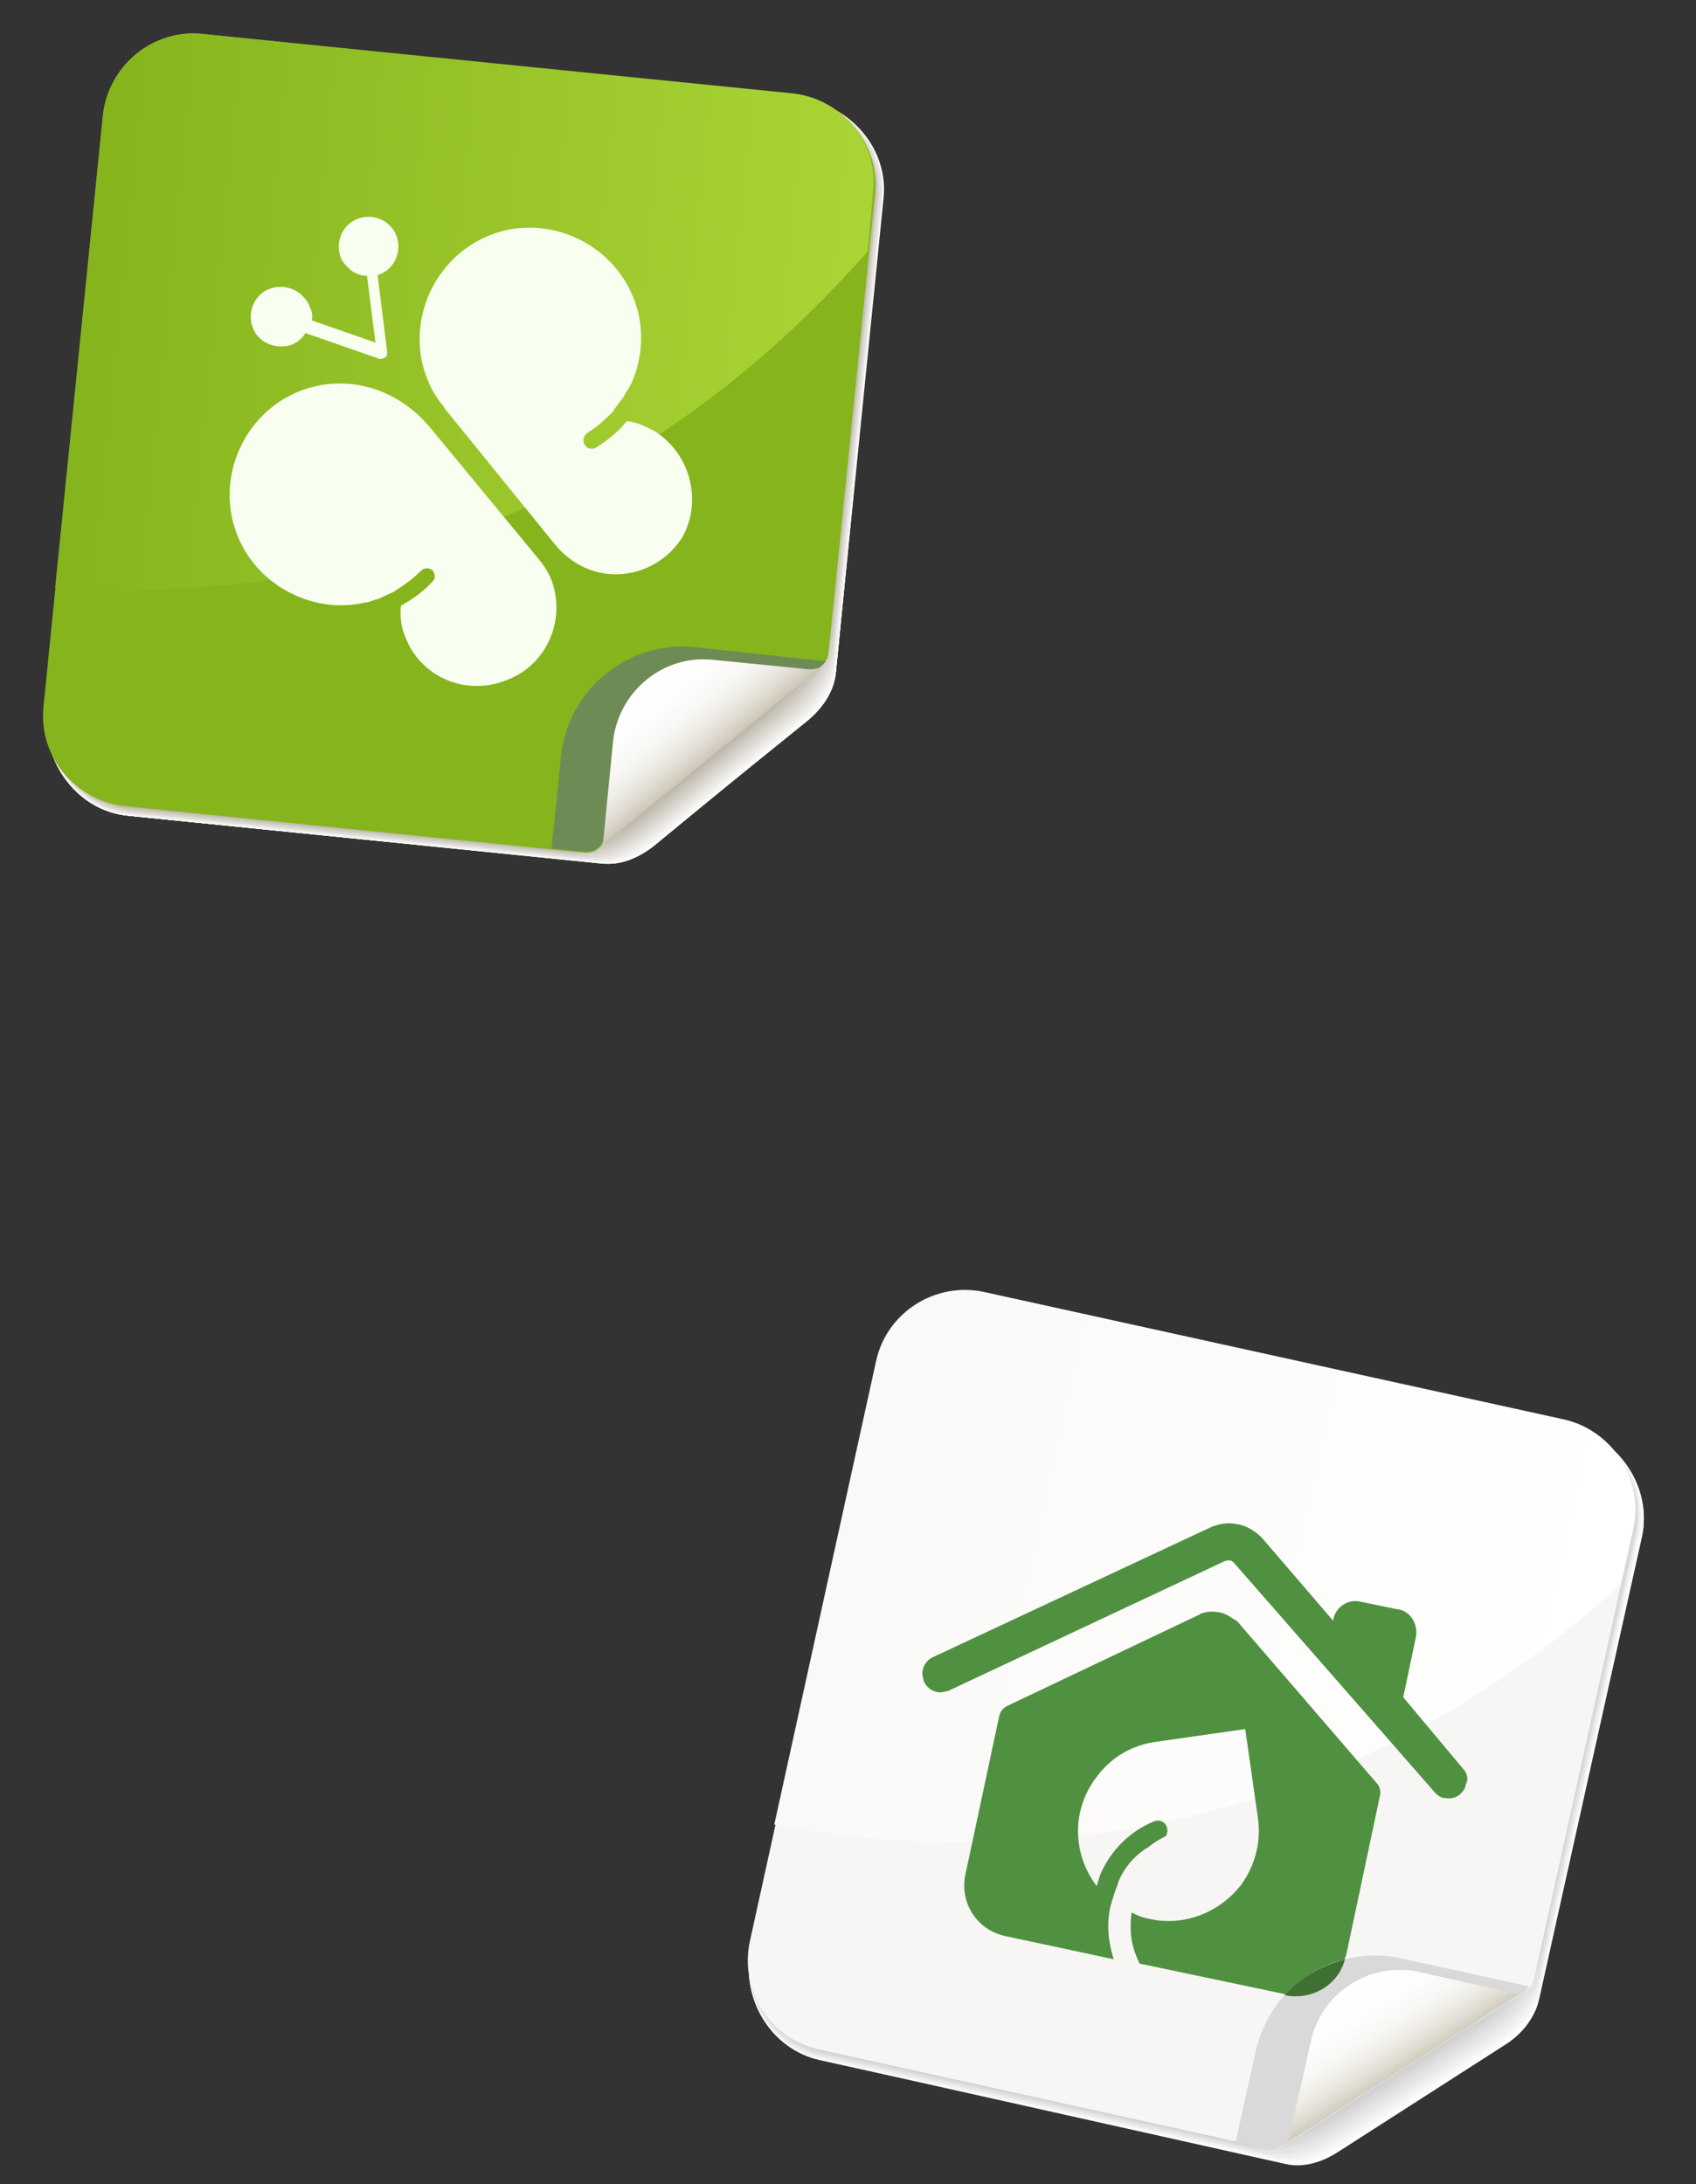 <?xml version="1.0" encoding="utf-8"?>
<!-- Generator: Adobe Illustrator 24.3.0, SVG Export Plug-In . SVG Version: 6.00 Build 0)  -->
<svg version="1.1" id="Ebene_1" xmlns="http://www.w3.org/2000/svg" xmlns:xlink="http://www.w3.org/1999/xlink" x="0px" y="0px"
	 viewBox="0 0 159.9 205.9" enable-background="new 0 0 159.9 205.9" xml:space="preserve">
<rect x="0" y="0" width="159.9" height="205.9" fill="#333333" stroke="none"/>
<g>
	<g>
		<g>
			<g>
				<path fill="#FFFFFF" d="M12.1,76.9C7.4,76.5,4,72,4.5,67.3l5.6-55.9c0.5-4.7,4.7-8.2,9.4-7.7l55.9,5.6c4.7,0.5,8.4,4.7,7.9,9.4
					l-4.5,44.7c-0.2,1.8-1.3,3.3-2.5,4.3L61.6,79.8c-1.3,1-3,1.8-4.7,1.6L12.1,76.9z"/>
				<path fill="#FEFEFE" d="M78.8,63.5c-0.2,1.8-1.3,3.3-2.6,4.4L61.6,79.7c-1.3,1.1-3,1.9-4.8,1.7l-44.7-4.5
					C7.5,76.5,4,72,4.5,67.3l5.6-55.8c0.5-4.7,4.7-8.2,9.4-7.7l55.8,5.6c4.7,0.5,8.4,4.7,7.9,9.4L78.8,63.5z"/>
				<path fill="#FDFDFD" d="M78.8,63.4c-0.2,1.8-1.3,3.3-2.6,4.4L61.6,79.7c-1.4,1.1-3.1,1.9-4.9,1.7l-44.6-4.5
					C7.5,76.4,4,72,4.5,67.3l5.6-55.8c0.5-4.7,4.7-8.2,9.4-7.7l55.8,5.6c4.7,0.5,8.4,4.7,7.9,9.4L78.8,63.4z"/>
				<path fill="#FDFCFC" d="M78.8,63.4c-0.2,1.8-1.3,3.4-2.7,4.5L61.6,79.6c-1.4,1.1-3.1,1.9-4.9,1.7l-44.6-4.5
					C7.5,76.4,4,72,4.5,67.3l5.6-55.8c0.5-4.7,4.7-8.2,9.4-7.7l55.8,5.6c4.7,0.5,8.4,4.7,7.9,9.4L78.8,63.4z"/>
				<path fill="#FCFCFB" d="M78.8,63.3c-0.2,1.8-1.4,3.4-2.7,4.5L61.6,79.6c-1.4,1.2-3.1,2-5,1.8l-44.5-4.5C7.5,76.4,4,72,4.5,67.3
					l5.6-55.8c0.5-4.7,4.7-8.2,9.4-7.7l55.8,5.6c4.7,0.5,8.4,4.7,7.9,9.4L78.8,63.3z"/>
				<path fill="#FBFBFA" d="M78.7,63.2c-0.2,1.8-1.4,3.5-2.8,4.6L61.7,79.5c-1.5,1.2-3.2,2-5.1,1.8l-44.5-4.5
					C7.5,76.4,4,72,4.5,67.3l5.6-55.8c0.5-4.7,4.7-8.2,9.4-7.7l55.8,5.6c4.7,0.5,8.4,4.7,7.9,9.4L78.7,63.2z"/>
				<path fill="#FAFAF9" d="M78.7,63.2c-0.2,1.9-1.4,3.5-2.8,4.7L61.7,79.5c-1.5,1.2-3.2,2-5.1,1.8l-44.4-4.5
					C7.5,76.4,4,72,4.5,67.3l5.6-55.8c0.5-4.7,4.7-8.2,9.4-7.7l55.8,5.6c4.7,0.5,8.4,4.7,7.9,9.4L78.7,63.2z"/>
				<path fill="#FAF9F8" d="M78.7,63.1c-0.2,1.9-1.4,3.5-2.9,4.7L61.7,79.4c-1.5,1.3-3.3,2.1-5.2,1.9l-44.3-4.5
					C7.5,76.4,4,72,4.5,67.3l5.6-55.8c0.5-4.7,4.7-8.2,9.4-7.7l55.8,5.6c4.7,0.5,8.4,4.7,7.9,9.4L78.7,63.1z"/>
				<path fill="#F9F8F7" d="M78.7,63c-0.2,1.9-1.4,3.6-2.9,4.8L61.7,79.4c-1.6,1.3-3.3,2.1-5.2,1.9l-44.3-4.4
					C7.5,76.4,4,72,4.5,67.3l5.6-55.8c0.5-4.7,4.7-8.2,9.4-7.7l55.8,5.6c4.7,0.5,8.4,4.7,7.9,9.4L78.7,63z"/>
				<path fill="#F8F7F6" d="M78.7,63c-0.2,1.9-1.5,3.6-3,4.8L61.7,79.3c-1.6,1.3-3.4,2.1-5.3,1.9l-44.2-4.4
					c-4.7-0.5-8.1-4.9-7.7-9.6l5.6-55.8c0.5-4.7,4.7-8.2,9.4-7.7l55.8,5.6c4.7,0.5,8.4,4.7,7.9,9.4L78.7,63z"/>
				<path fill="#F7F7F5" d="M78.7,62.9c-0.2,1.9-1.5,3.6-3,4.9l-14,11.5c-1.7,1.4-3.4,2.2-5.4,2l-44.2-4.4c-4.7-0.5-8.1-4.9-7.7-9.6
					l5.6-55.8c0.5-4.7,4.7-8.2,9.4-7.7l55.8,5.6c4.7,0.5,8.3,4.7,7.9,9.4L78.7,62.9z"/>
				<path fill="#F6F6F4" d="M78.7,62.9c-0.2,1.9-1.5,3.7-3,4.9l-14,11.4c-1.7,1.4-3.5,2.2-5.4,2l-44.1-4.4c-4.7-0.5-8.1-4.9-7.7-9.6
					l5.6-55.8c0.5-4.7,4.7-8.2,9.4-7.7l55.8,5.6c4.7,0.5,8.3,4.7,7.9,9.4L78.7,62.9z"/>
				<path fill="#F6F5F3" d="M78.7,62.8c-0.2,2-1.5,3.7-3.1,5L61.7,79.2c-1.7,1.4-3.5,2.2-5.5,2l-44-4.4c-4.7-0.5-8.1-4.9-7.7-9.6
					l5.6-55.8c0.5-4.7,4.7-8.2,9.4-7.7l55.8,5.6c4.7,0.5,8.3,4.7,7.9,9.4L78.7,62.8z"/>
				<path fill="#F5F4F2" d="M78.7,62.7c-0.2,2-1.6,3.8-3.1,5.1L61.7,79.1c-1.8,1.4-3.6,2.3-5.6,2.1l-44-4.4
					c-4.7-0.5-8.1-4.9-7.7-9.6l5.6-55.8c0.5-4.7,4.7-8.2,9.4-7.7l55.8,5.6c4.7,0.5,8.3,4.7,7.9,9.4L78.7,62.7z"/>
				<path fill="#F4F3F1" d="M78.7,62.7c-0.2,2-1.6,3.8-3.2,5.1L61.7,79.1c-1.8,1.5-3.6,2.3-5.6,2.1l-43.9-4.4
					c-4.7-0.5-8.1-4.9-7.7-9.6l5.6-55.8c0.5-4.7,4.7-8.2,9.4-7.7l55.8,5.6c4.7,0.5,8.3,4.7,7.9,9.4L78.7,62.7z"/>
				<path fill="#F3F2F0" d="M78.7,62.6c-0.2,2-1.6,3.8-3.2,5.2L61.7,79c-1.8,1.5-3.6,2.3-5.7,2.1l-43.9-4.4
					c-4.7-0.5-8.1-4.9-7.7-9.6l5.6-55.8c0.5-4.7,4.7-8.2,9.4-7.7l55.8,5.6c4.7,0.5,8.3,4.7,7.9,9.4L78.7,62.6z"/>
				<path fill="#F2F2EF" d="M78.7,62.5c-0.2,2-1.6,3.9-3.3,5.2L61.7,79c-1.9,1.5-3.7,2.4-5.7,2.2l-43.8-4.4
					c-4.7-0.5-8.1-4.9-7.7-9.6l5.6-55.7c0.5-4.7,4.7-8.1,9.4-7.7l55.7,5.6c4.7,0.5,8.3,4.7,7.9,9.4L78.7,62.5z"/>
				<path fill="#F2F1EE" d="M78.7,62.5c-0.2,2-1.6,3.9-3.3,5.3L61.7,78.9c-1.9,1.6-3.7,2.4-5.8,2.2l-43.7-4.4
					c-4.7-0.5-8.1-4.9-7.7-9.6l5.6-55.7c0.5-4.7,4.7-8.1,9.4-7.7l55.7,5.6c4.7,0.5,8.3,4.7,7.9,9.4L78.7,62.5z"/>
				<path fill="#F1F0ED" d="M78.7,62.4c-0.2,2.1-1.7,4-3.4,5.3L61.7,78.9c-2,1.6-3.8,2.5-5.9,2.2l-43.7-4.4
					c-4.7-0.5-8.1-4.9-7.7-9.6l5.6-55.7c0.5-4.7,4.7-8.1,9.4-7.7l55.7,5.6c4.7,0.5,8.3,4.7,7.9,9.4L78.7,62.4z"/>
				<path fill="#F0EFEC" d="M78.7,62.4c-0.2,2.1-1.7,4-3.4,5.4L61.7,78.8c-2,1.6-3.8,2.5-5.9,2.3l-43.6-4.4
					c-4.7-0.5-8.1-4.9-7.7-9.6l5.6-55.7c0.5-4.7,4.7-8.1,9.4-7.7l55.7,5.6c4.7,0.5,8.3,4.7,7.8,9.4L78.7,62.4z"/>
				<path fill="#EFEEEB" d="M78.7,62.3c-0.2,2.1-1.7,4-3.5,5.5l-13.5,11c-2,1.7-3.9,2.5-6,2.3l-43.6-4.4c-4.7-0.5-8.1-4.9-7.7-9.6
					l5.6-55.7c0.5-4.7,4.7-8.1,9.4-7.7l55.7,5.6c4.7,0.5,8.3,4.7,7.8,9.4L78.7,62.3z"/>
				<path fill="#EFEDEA" d="M78.7,62.2c-0.2,2.1-1.7,4.1-3.5,5.5l-13.4,11c-2.1,1.7-3.9,2.6-6.1,2.3l-43.5-4.4
					c-4.7-0.5-8.1-4.9-7.7-9.6l5.6-55.7c0.5-4.7,4.7-8.1,9.4-7.7l55.7,5.6c4.7,0.5,8.3,4.7,7.8,9.4L78.7,62.2z"/>
				<path fill="#EEECE9" d="M78.7,62.2c-0.2,2.1-1.8,4.1-3.6,5.6L61.7,78.7c-2.1,1.7-4,2.6-6.1,2.4l-43.4-4.4
					c-4.7-0.5-8.1-4.9-7.7-9.5l5.6-55.7c0.5-4.7,4.7-8.1,9.4-7.7l55.7,5.6c4.7,0.5,8.3,4.7,7.8,9.4L78.7,62.2z"/>
				<path fill="#EDECE8" d="M78.7,62.1c-0.2,2.1-1.8,4.1-3.6,5.6L61.7,78.6c-2.1,1.8-4,2.6-6.2,2.4l-43.4-4.4
					c-4.7-0.5-8.1-4.9-7.7-9.5l5.6-55.7c0.5-4.7,4.7-8.1,9.4-7.7l55.7,5.6c4.7,0.5,8.3,4.7,7.8,9.4L78.7,62.1z"/>
				<path fill="#ECEBE7" d="M78.7,62c-0.2,2.2-1.8,4.2-3.6,5.7L61.8,78.6c-2.2,1.8-4.1,2.7-6.3,2.4l-43.3-4.4
					c-4.7-0.5-8.1-4.9-7.7-9.5l5.6-55.7c0.5-4.7,4.7-8.1,9.4-7.7l55.7,5.6c4.7,0.5,8.3,4.7,7.8,9.4L78.7,62z"/>
				<path fill="#EBEAE6" d="M78.7,62c-0.2,2.2-1.8,4.2-3.7,5.8L61.8,78.5c-2.2,1.8-4.1,2.7-6.3,2.5l-43.3-4.3
					c-4.7-0.5-8.1-4.9-7.7-9.5l5.6-55.7c0.5-4.7,4.7-8.1,9.4-7.7l55.7,5.6c4.7,0.5,8.3,4.7,7.8,9.4L78.7,62z"/>
				<path fill="#EBE9E5" d="M78.7,61.9c-0.2,2.2-1.8,4.3-3.7,5.8L61.8,78.5c-2.3,1.8-4.2,2.7-6.4,2.5l-43.2-4.3
					c-4.7-0.5-8.1-4.8-7.7-9.5l5.6-55.7c0.5-4.7,4.7-8.1,9.4-7.7l55.7,5.6c4.7,0.5,8.3,4.7,7.8,9.4L78.7,61.9z"/>
				<path fill="#EAE8E4" d="M78.6,61.9c-0.2,2.2-1.9,4.3-3.8,5.9L61.8,78.4c-2.3,1.9-4.2,2.8-6.4,2.5l-43.2-4.3
					c-4.7-0.5-8.1-4.8-7.7-9.5l5.6-55.7c0.5-4.7,4.7-8.1,9.4-7.7l55.7,5.6c4.7,0.5,8.3,4.7,7.8,9.4L78.6,61.9z"/>
				<path fill="#E9E7E3" d="M78.6,61.8c-0.2,2.2-1.9,4.3-3.8,5.9l-13,10.7c-2.3,1.9-4.2,2.8-6.5,2.6l-43.1-4.3
					c-4.7-0.5-8.1-4.8-7.7-9.5l5.6-55.7c0.5-4.7,4.7-8.1,9.4-7.7l55.7,5.6c4.7,0.5,8.3,4.7,7.8,9.4L78.6,61.8z"/>
				<path fill="#E8E7E2" d="M78.6,61.7c-0.2,2.2-1.9,4.4-3.9,6l-13,10.6c-2.4,1.9-4.3,2.8-6.6,2.6l-43-4.3c-4.7-0.5-8.1-4.8-7.6-9.5
					l5.6-55.7c0.5-4.7,4.7-8.1,9.4-7.7l55.7,5.6c4.7,0.5,8.3,4.7,7.8,9.4L78.6,61.7z"/>
				<path fill="#E7E6E1" d="M78.6,61.7c-0.2,2.3-1.9,4.4-3.9,6L61.8,78.3c-2.4,2-4.3,2.9-6.6,2.6l-43-4.3c-4.7-0.5-8.1-4.8-7.6-9.5
					l5.6-55.7c0.5-4.7,4.7-8.1,9.4-7.7l55.7,5.6c4.7,0.5,8.3,4.7,7.8,9.4L78.6,61.7z"/>
				<path fill="#E7E5E0" d="M78.6,61.6c-0.2,2.3-2,4.4-4,6.1L61.8,78.2c-2.4,2-4.4,2.9-6.7,2.7l-42.9-4.3c-4.7-0.5-8.1-4.8-7.6-9.5
					l5.6-55.6c0.5-4.7,4.7-8.1,9.4-7.7l55.6,5.6c4.7,0.5,8.3,4.7,7.8,9.4L78.6,61.6z"/>
				<path fill="#E6E4DF" d="M78.6,61.5c-0.2,2.3-2,4.5-4,6.2L61.8,78.2c-2.5,2-4.4,2.9-6.8,2.7l-42.9-4.3c-4.7-0.5-8.1-4.8-7.6-9.5
					l5.6-55.6c0.5-4.7,4.7-8.1,9.4-7.7l55.6,5.6c4.7,0.5,8.3,4.7,7.8,9.4L78.6,61.5z"/>
				<path fill="#E5E3DE" d="M78.6,61.5c-0.2,2.3-2,4.5-4.1,6.2L61.8,78.1c-2.5,2.1-4.5,3-6.8,2.7l-42.8-4.3
					c-4.7-0.5-8.1-4.8-7.6-9.5l5.6-55.6c0.5-4.7,4.7-8.1,9.4-7.7l55.6,5.6c4.7,0.5,8.3,4.7,7.8,9.4L78.6,61.5z"/>
				<path fill="#E4E2DD" d="M78.6,61.4c-0.2,2.3-2,4.6-4.1,6.3L61.8,78.1c-2.6,2.1-4.5,3-6.9,2.8l-42.7-4.3
					c-4.7-0.5-8.1-4.8-7.6-9.5l5.6-55.6c0.5-4.7,4.7-8.1,9.4-7.7l55.6,5.6c4.7,0.5,8.3,4.7,7.8,9.4L78.6,61.4z"/>
				<path fill="#E4E2DC" d="M78.6,61.4c-0.2,2.3-2,4.6-4.2,6.3L61.8,78c-2.6,2.1-4.6,3-7,2.8l-42.7-4.3c-4.7-0.5-8.1-4.8-7.6-9.5
					l5.6-55.6c0.5-4.7,4.7-8.1,9.4-7.7l55.6,5.6c4.7,0.5,8.3,4.7,7.8,9.4L78.6,61.4z"/>
				<path fill="#E3E1DB" d="M78.6,61.3c-0.2,2.4-2.1,4.6-4.2,6.4L61.8,78c-2.6,2.2-4.6,3.1-7,2.8l-42.6-4.3
					c-4.7-0.5-8.1-4.8-7.6-9.5l5.6-55.6c0.5-4.7,4.7-8.1,9.4-7.7l55.6,5.6c4.7,0.5,8.3,4.7,7.8,9.4L78.6,61.3z"/>
				<path fill="#E2E0DA" d="M78.6,61.2c-0.2,2.4-2.1,4.7-4.2,6.4L61.8,77.9c-2.7,2.2-4.7,3.1-7.1,2.9l-42.6-4.3
					c-4.7-0.5-8.1-4.8-7.6-9.5l5.6-55.6c0.5-4.7,4.7-8.1,9.4-7.7l55.6,5.6c4.7,0.5,8.3,4.7,7.8,9.4L78.6,61.2z"/>
				<path fill="#E1DFD9" d="M78.6,61.2c-0.2,2.4-2.1,4.7-4.3,6.5L61.8,77.9c-2.7,2.2-4.7,3.2-7.1,2.9l-42.5-4.3
					C7.5,76,4.1,71.7,4.5,67l5.6-55.6c0.5-4.7,4.7-8.1,9.4-7.7l55.6,5.6c4.7,0.5,8.3,4.7,7.8,9.4L78.6,61.2z"/>
				<path fill="#E0DED8" d="M78.6,61.1c-0.2,2.4-2.1,4.8-4.3,6.6L61.8,77.8c-2.7,2.2-4.7,3.2-7.2,2.9l-42.4-4.3
					C7.5,76,4.1,71.7,4.5,67l5.6-55.6c0.5-4.7,4.7-8.1,9.4-7.7l55.6,5.6c4.7,0.5,8.2,4.7,7.8,9.4L78.6,61.1z"/>
				<path fill="#E0DDD7" d="M78.6,61c-0.2,2.4-2.1,4.8-4.4,6.6L61.8,77.8c-2.8,2.3-4.8,3.2-7.3,3l-42.4-4.3C7.5,76,4.1,71.7,4.5,67
					l5.6-55.6c0.5-4.7,4.7-8.1,9.4-7.7l55.6,5.6c4.7,0.5,8.2,4.7,7.8,9.4L78.6,61z"/>
				<path fill="#DFDDD6" d="M78.6,61c-0.2,2.4-2.2,4.8-4.4,6.7L61.8,77.7C59,80,57,81,54.5,80.7l-42.3-4.2C7.5,76,4.1,71.7,4.5,67
					l5.6-55.6c0.5-4.7,4.7-8.1,9.4-7.7l55.6,5.6c4.7,0.5,8.2,4.7,7.8,9.4L78.6,61z"/>
				<path fill="#DEDCD5" d="M78.6,60.9c-0.2,2.5-2.2,4.9-4.5,6.7l-12.3,10C59,80,57,81,54.4,80.7l-42.3-4.2C7.5,76,4.1,71.7,4.5,67
					l5.6-55.6c0.5-4.7,4.7-8.1,9.4-7.7L75,9.3c4.7,0.5,8.2,4.7,7.8,9.4L78.6,60.9z"/>
				<path fill="#DDDBD4" d="M78.6,60.9c-0.2,2.5-2.2,4.9-4.5,6.8l-12.2,10c-2.9,2.4-4.9,3.3-7.5,3.1l-42.2-4.2
					C7.5,76,4.1,71.7,4.5,67l5.6-55.6c0.5-4.7,4.7-8.1,9.4-7.7L75,9.3c4.7,0.5,8.2,4.7,7.8,9.4L78.6,60.9z"/>
				<path fill="#DCDAD3" d="M78.6,60.8c-0.2,2.5-2.2,4.9-4.6,6.9l-12.1,9.9c-2.9,2.4-5,3.4-7.5,3.1l-42.1-4.2
					C7.5,76,4.1,71.7,4.5,67l5.6-55.6c0.5-4.7,4.7-8.1,9.4-7.7L75,9.3c4.7,0.5,8.2,4.7,7.8,9.4L78.6,60.8z"/>
				<path fill="#DCD9D3" d="M78.6,60.7c-0.3,2.5-2.3,5-4.6,6.9l-12.1,9.9c-3,2.4-5,3.4-7.6,3.1l-42.1-4.2C7.5,76,4.1,71.6,4.5,67
					l5.6-55.6c0.5-4.7,4.7-8.1,9.4-7.7L75,9.3c4.7,0.5,8.2,4.7,7.8,9.4L78.6,60.7z"/>
				<path fill="#DBD8D2" d="M78.6,60.7c-0.3,2.5-2.3,5-4.7,7l-12,9.8c-3,2.5-5.1,3.4-7.7,3.2l-42-4.2C7.5,76,4.1,71.6,4.5,67
					l5.6-55.5c0.5-4.7,4.7-8.1,9.4-7.7L75,9.3c4.7,0.5,8.2,4.7,7.8,9.4L78.6,60.7z"/>
				<path fill="#DAD7D1" d="M78.6,60.6c-0.3,2.5-2.3,5.1-4.7,7l-12,9.8c-3.1,2.5-5.1,3.5-7.7,3.2l-42-4.2c-4.7-0.5-8.1-4.8-7.6-9.5
					l5.6-55.5c0.5-4.7,4.7-8.1,9.4-7.6L75,9.3c4.7,0.5,8.2,4.7,7.8,9.4L78.6,60.6z"/>
				<path fill="#D9D7D0" d="M78.5,60.5c-0.3,2.6-2.3,5.1-4.8,7.1l-11.9,9.7c-3.1,2.5-5.2,3.5-7.8,3.2l-41.9-4.2
					c-4.7-0.5-8.1-4.8-7.6-9.5l5.6-55.5c0.5-4.7,4.7-8.1,9.4-7.6L75,9.3c4.7,0.5,8.2,4.7,7.7,9.4L78.5,60.5z"/>
				<path fill="#D9D6CF" d="M78.5,60.5c-0.3,2.6-2.3,5.1-4.8,7.1l-11.9,9.7c-3.1,2.6-5.2,3.5-7.8,3.3l-41.9-4.2
					c-4.7-0.5-8.1-4.8-7.6-9.5l5.6-55.5c0.5-4.7,4.7-8.1,9.4-7.6L75,9.3c4.7,0.5,8.2,4.7,7.7,9.4L78.5,60.5z"/>
				<path fill="#D8D5CE" d="M78.5,60.4c-0.3,2.6-2.4,5.2-4.8,7.2l-11.8,9.7c-3.2,2.6-5.2,3.6-7.9,3.3l-41.8-4.2
					c-4.7-0.5-8.1-4.8-7.6-9.4l5.6-55.5c0.5-4.7,4.7-8.1,9.4-7.6L75,9.3c4.7,0.5,8.2,4.7,7.7,9.4L78.5,60.4z"/>
				<path fill="#D7D4CD" d="M78.5,60.4c-0.3,2.6-2.4,5.2-4.9,7.3l-11.8,9.6c-3.2,2.6-5.3,3.6-8,3.3l-41.7-4.2
					c-4.7-0.5-8.1-4.8-7.6-9.4l5.6-55.5c0.5-4.7,4.7-8.1,9.4-7.6L75,9.3c4.7,0.5,8.2,4.7,7.7,9.4L78.5,60.4z"/>
				<path fill="#D6D3CC" d="M78.5,60.3c-0.3,2.6-2.4,5.2-4.9,7.3l-11.7,9.6c-3.2,2.6-5.3,3.6-8,3.4l-41.7-4.2
					c-4.7-0.5-8.1-4.8-7.6-9.4l5.6-55.5c0.5-4.7,4.7-8.1,9.3-7.6L75,9.3c4.7,0.5,8.2,4.7,7.7,9.4L78.5,60.3z"/>
				<path fill="#D5D2CB" d="M78.5,60.2c-0.3,2.6-2.4,5.3-5,7.4l-11.6,9.5c-3.3,2.7-5.4,3.7-8.1,3.4l-41.6-4.2
					c-4.7-0.5-8.1-4.8-7.6-9.4l5.6-55.5c0.5-4.7,4.7-8.1,9.3-7.6L75,9.3c4.7,0.5,8.2,4.7,7.7,9.4L78.5,60.2z"/>
				<path fill="#D5D2CA" d="M78.5,60.2c-0.3,2.7-2.5,5.3-5,7.4l-11.6,9.5c-3.3,2.7-5.4,3.7-8.2,3.4l-41.6-4.2
					c-4.7-0.5-8.1-4.8-7.6-9.4l5.6-55.5c0.5-4.7,4.7-8.1,9.3-7.6L75,9.3c4.7,0.5,8.2,4.7,7.7,9.4L78.5,60.2z"/>
				<path fill="#D4D1C9" d="M78.5,60.1c-0.3,2.7-2.5,5.4-5.1,7.5L61.9,77c-3.4,2.7-5.5,3.7-8.2,3.5l-41.5-4.2
					c-4.7-0.5-8.1-4.8-7.6-9.4l5.6-55.5c0.5-4.7,4.7-8.1,9.3-7.6L75,9.3c4.7,0.5,8.2,4.7,7.7,9.4L78.5,60.1z"/>
				<path fill="#D3D0C8" d="M78.5,60c-0.3,2.7-2.5,5.4-5.1,7.5L61.9,77c-3.4,2.8-5.5,3.8-8.3,3.5l-41.4-4.2
					c-4.7-0.5-8.1-4.8-7.6-9.4l5.6-55.5c0.5-4.7,4.7-8.1,9.3-7.6l55.5,5.6c4.7,0.5,8.2,4.7,7.7,9.4L78.5,60z"/>
				<path fill="#D2CFC7" d="M78.5,60c-0.3,2.7-2.5,5.4-5.2,7.6l-11.4,9.3c-3.4,2.8-5.6,3.8-8.4,3.5l-41.4-4.2
					c-4.7-0.5-8.1-4.8-7.6-9.4l5.6-55.5c0.5-4.7,4.7-8.1,9.3-7.6l55.5,5.6c4.7,0.5,8.2,4.7,7.7,9.4L78.5,60z"/>
				<path fill="#D2CEC6" d="M78.5,59.9c-0.3,2.7-2.5,5.5-5.2,7.7l-11.4,9.3c-3.5,2.8-5.6,3.8-8.4,3.6l-41.3-4.1
					c-4.7-0.5-8.1-4.7-7.6-9.4l5.6-55.5c0.5-4.7,4.7-8.1,9.3-7.6l55.5,5.6c4.7,0.5,8.2,4.7,7.7,9.4L78.5,59.9z"/>
				<path fill="#D1CDC5" d="M78.5,59.9c-0.3,2.7-2.6,5.5-5.3,7.7l-11.3,9.2c-3.5,2.9-5.7,3.9-8.5,3.6l-41.3-4.1
					c-4.7-0.5-8.1-4.7-7.6-9.4l5.6-55.5c0.5-4.7,4.7-8.1,9.3-7.6l55.5,5.6c4.7,0.5,8.2,4.7,7.7,9.4L78.5,59.9z"/>
				<path fill="#D0CDC4" d="M78.5,59.8c-0.3,2.8-2.6,5.6-5.3,7.8l-11.3,9.2c-3.5,2.9-5.7,3.9-8.5,3.6l-41.2-4.1
					c-4.7-0.5-8.1-4.7-7.6-9.4l5.6-55.5c0.5-4.7,4.7-8.1,9.3-7.6l55.5,5.6c4.7,0.5,8.2,4.7,7.7,9.3L78.5,59.8z"/>
				<path fill="#CFCCC3" d="M78.5,59.7c-0.3,2.8-2.6,5.6-5.4,7.8l-11.2,9.2c-3.6,2.9-5.8,4-8.6,3.7l-41.1-4.1
					c-4.7-0.5-8.1-4.7-7.6-9.4l5.6-55.4c0.5-4.7,4.7-8.1,9.3-7.6l55.4,5.6c4.7,0.5,8.2,4.7,7.7,9.3L78.5,59.7z"/>
				<path fill="#CECBC2" d="M78.5,59.7c-0.3,2.8-2.6,5.6-5.4,7.9l-11.1,9.1c-3.6,3-5.8,4-8.7,3.7l-41.1-4.1
					c-4.7-0.5-8.1-4.7-7.6-9.4l5.6-55.4c0.5-4.7,4.7-8.1,9.3-7.6l55.4,5.6c4.7,0.5,8.2,4.7,7.7,9.3L78.5,59.7z"/>
				<path fill="#CECAC1" d="M78.5,59.6c-0.3,2.8-2.7,5.7-5.4,8l-11.1,9.1c-3.7,3-5.8,4-8.7,3.7l-41-4.1c-4.7-0.5-8.1-4.7-7.6-9.4
					l5.6-55.4c0.5-4.7,4.7-8.1,9.3-7.6l55.4,5.6c4.7,0.5,8.2,4.7,7.7,9.3L78.5,59.6z"/>
				<path fill="#CDC9C0" d="M78.5,59.5c-0.3,2.8-2.7,5.7-5.5,8l-11,9c-3.7,3-5.9,4.1-8.8,3.8l-41-4.1c-4.7-0.5-8.1-4.7-7.6-9.4
					l5.6-55.4c0.5-4.7,4.7-8.1,9.3-7.6l55.4,5.6c4.7,0.5,8.2,4.7,7.7,9.3L78.5,59.5z"/>
				<path fill="#CCC8BF" d="M78.5,59.5c-0.3,2.8-2.7,5.7-5.5,8.1l-11,9c-3.7,3-5.9,4.1-8.9,3.8l-40.9-4.1c-4.7-0.5-8.1-4.7-7.6-9.4
					l5.6-55.4c0.5-4.7,4.7-8.1,9.3-7.6l55.4,5.6c4.7,0.5,8.2,4.7,7.7,9.3L78.5,59.5z"/>
				<path fill="#CBC8BE" d="M78.5,59.4c-0.3,2.9-2.7,5.8-5.6,8.1L62,76.5c-3.8,3.1-6,4.1-8.9,3.8l-40.8-4.1
					c-4.7-0.5-8.1-4.7-7.6-9.4l5.6-55.4c0.5-4.7,4.7-8.1,9.3-7.6l55.4,5.6c4.7,0.5,8.2,4.7,7.7,9.3L78.5,59.4z"/>
				<path fill="#CAC7BD" d="M78.5,59.4c-0.3,2.9-2.7,5.8-5.6,8.2L62,76.4c-3.8,3.1-6,4.2-9,3.9l-40.8-4.1c-4.7-0.5-8.1-4.7-7.6-9.4
					l5.6-55.4c0.5-4.7,4.7-8.1,9.3-7.6l55.4,5.6c4.7,0.5,8.2,4.7,7.7,9.3L78.5,59.4z"/>
				<path fill="#CAC6BC" d="M78.5,59.3c-0.3,2.9-2.8,5.9-5.7,8.2L62,76.4c-3.8,3.1-6.1,4.2-9.1,3.9l-40.7-4.1
					c-4.7-0.5-8.1-4.7-7.6-9.4l5.6-55.4c0.5-4.7,4.7-8.1,9.3-7.6l55.4,5.6c4.7,0.5,8.1,4.7,7.7,9.3L78.5,59.3z"/>
				<path fill="#C9C5BB" d="M78.5,59.2c-0.3,2.9-2.8,5.9-5.7,8.3L62,76.3c-3.9,3.2-6.1,4.2-9.1,3.9l-40.7-4.1
					c-4.7-0.5-8.1-4.7-7.6-9.4l5.6-55.4c0.5-4.7,4.7-8.1,9.3-7.6l55.4,5.6c4.7,0.5,8.1,4.7,7.7,9.3L78.5,59.2z"/>
				<path fill="#C8C4BA" d="M78.4,59.2c-0.3,2.9-2.8,5.9-5.8,8.4L62,76.3c-3.9,3.2-6.2,4.3-9.2,4l-40.6-4.1
					c-4.7-0.5-8.1-4.7-7.6-9.4l5.6-55.4c0.5-4.7,4.7-8.1,9.3-7.6l55.4,5.6c4.7,0.5,8.1,4.7,7.7,9.3L78.4,59.2z"/>
				<path fill="#C7C3B9" d="M78.4,59.1c-0.3,2.9-2.8,6-5.8,8.4L62,76.2c-4,3.2-6.2,4.3-9.2,4l-40.6-4.1c-4.7-0.5-8.1-4.7-7.6-9.4
					l5.6-55.4c0.5-4.7,4.7-8.1,9.3-7.6l55.4,5.6c4.7,0.5,8.1,4.7,7.7,9.3L78.4,59.1z"/>
				<path fill="#C7C2B8" d="M78.4,59c-0.3,3-2.9,6-5.9,8.5L62,76.2c-4,3.3-6.3,4.3-9.3,4l-40.5-4.1c-4.7-0.5-8.1-4.7-7.6-9.4
					l5.6-55.4c0.5-4.7,4.7-8.1,9.3-7.6l55.4,5.6c4.7,0.5,8.1,4.7,7.7,9.3L78.4,59z"/>
				<path fill="#C6C2B7" d="M78.4,59c-0.3,3-2.9,6-5.9,8.5L62,76.1c-4,3.3-6.3,4.4-9.4,4.1l-40.4-4.1c-4.7-0.5-8.1-4.7-7.6-9.4
					l5.6-55.4c0.5-4.7,4.7-8.1,9.3-7.6l55.4,5.6c4.7,0.5,8.1,4.7,7.7,9.3L78.4,59z"/>
				<path fill="#C5C1B6" d="M78.4,58.9c-0.3,3-2.9,6.1-6,8.6L62,76.1c-4.1,3.3-6.3,4.4-9.4,4.1l-40.4-4.1c-4.7-0.5-8.1-4.7-7.6-9.4
					l5.6-55.4c0.5-4.7,4.7-8.1,9.3-7.6l55.4,5.6c4.7,0.5,8.1,4.7,7.7,9.3L78.4,58.9z"/>
				<path fill="#C4C0B5" d="M78.4,58.8c-0.3,3-2.9,6.1-6,8.6L62,76c-4.1,3.4-6.4,4.4-9.5,4.1l-40.3-4c-4.7-0.5-8.1-4.7-7.6-9.4
					l5.6-55.4c0.5-4.7,4.7-8.1,9.3-7.6l55.4,5.6c4.7,0.5,8.1,4.7,7.7,9.3L78.4,58.8z"/>
				<path fill="#C3BFB4" d="M78.4,58.8c-0.3,3-2.9,6.2-6,8.7L62,76c-4.1,3.4-6.4,4.5-9.6,4.2l-40.3-4c-4.7-0.5-8.1-4.7-7.6-9.4
					l5.6-55.3c0.5-4.7,4.7-8.1,9.3-7.6l55.3,5.6c4.7,0.5,8.1,4.7,7.7,9.3L78.4,58.8z"/>
				<path fill="#C3BEB3" d="M78.4,58.7c-0.3,3-3,6.2-6.1,8.8L62,75.9c-4.2,3.4-6.5,4.5-9.6,4.2l-40.2-4c-4.7-0.5-8.1-4.7-7.6-9.3
					l5.6-55.3c0.5-4.7,4.7-8.1,9.3-7.6l55.3,5.6c4.7,0.5,8.1,4.7,7.6,9.3L78.4,58.7z"/>
				<path fill="#C2BDB2" d="M78.4,58.7c-0.3,3-3,6.2-6.1,8.8L62,75.9c-4.2,3.4-6.5,4.5-9.7,4.2l-40.1-4c-4.7-0.5-8.1-4.7-7.6-9.3
					l5.6-55.3c0.5-4.7,4.7-8.1,9.3-7.6l55.3,5.6c4.7,0.5,8.1,4.7,7.6,9.3L78.4,58.7z"/>
				<path fill="#C1BDB1" d="M78.4,58.6c-0.3,3.1-3,6.3-6.2,8.9L62,75.8c-4.3,3.5-6.6,4.6-9.8,4.3l-40.1-4c-4.7-0.5-8.1-4.7-7.6-9.3
					l5.6-55.3c0.5-4.7,4.7-8.1,9.3-7.6l55.3,5.6c4.7,0.5,8.1,4.7,7.6,9.3L78.4,58.6z"/>
				<path fill="#C0BCB0" d="M78.4,58.5c-0.3,3.1-3,6.3-6.2,8.9L62,75.8c-4.3,3.5-6.6,4.6-9.8,4.3l-40-4c-4.7-0.5-8.1-4.7-7.6-9.3
					l5.6-55.3c0.5-4.7,4.7-8.1,9.3-7.6l55.3,5.6c4.7,0.5,8.1,4.7,7.6,9.3L78.4,58.5z"/>
				<path fill="#BFBBAF" d="M78.4,58.5c-0.3,3.1-3,6.4-6.3,9L62,75.7c-4.3,3.5-6.7,4.7-9.9,4.3l-40-4c-4.7-0.5-8.1-4.7-7.6-9.3
					l5.6-55.3c0.5-4.7,4.7-8.1,9.3-7.6l55.3,5.6c4.7,0.5,8.1,4.7,7.6,9.3L78.4,58.5z"/>
				<path fill="#BFBAAE" d="M78.4,58.4c-0.3,3.1-3.1,6.4-6.3,9.1l-10,8.2c-4.4,3.6-6.7,4.7-9.9,4.4l-39.9-4
					c-4.7-0.5-8.1-4.7-7.6-9.3l5.6-55.3c0.5-4.7,4.7-8.1,9.3-7.6l55.3,5.6c4.7,0.5,8.1,4.7,7.6,9.3L78.4,58.4z"/>
				<path fill="#BEB9AD" d="M78.4,58.3c-0.3,3.1-3.1,6.4-6.4,9.1l-10,8.1c-4.4,3.6-6.8,4.7-10,4.4l-39.8-4c-4.7-0.5-8.1-4.7-7.6-9.3
					l5.6-55.3c0.5-4.7,4.7-8.1,9.3-7.6l55.3,5.6c4.7,0.5,8.1,4.7,7.6,9.3L78.4,58.3z"/>
				<path fill="#BDB8AC" d="M78.4,58.3c-0.3,3.1-3.1,6.5-6.4,9.2l-9.9,8.1c-4.5,3.6-6.8,4.8-10.1,4.4l-39.8-4
					c-4.7-0.5-8.1-4.7-7.6-9.3l5.6-55.3c0.5-4.7,4.7-8.1,9.3-7.6l55.3,5.6c4.7,0.5,8.1,4.7,7.6,9.3L78.4,58.3z"/>
				<path fill="#BCB8AB" d="M78.4,58.2c-0.3,3.2-3.1,6.5-6.5,9.2l-9.9,8.1c-4.5,3.7-6.8,4.8-10.1,4.5l-39.7-4
					c-4.7-0.5-8.1-4.7-7.6-9.3l5.6-55.3c0.5-4.7,4.7-8.1,9.3-7.6l55.3,5.6c4.7,0.5,8.1,4.7,7.6,9.3L78.4,58.2z"/>
				<path fill="#BCB7AA" d="M78.4,58.2c-0.3,3.2-3.2,6.5-6.5,9.3l-9.8,8c-4.5,3.7-6.9,4.8-10.2,4.5l-39.7-4
					c-4.7-0.5-8.1-4.7-7.6-9.3l5.5-55.3c0.5-4.7,4.7-8.1,9.3-7.6l55.3,5.5c4.7,0.5,8.1,4.7,7.6,9.3L78.4,58.2z"/>
				<path fill="#BBB6A9" d="M78.4,58.1c-0.3,3.2-3.2,6.6-6.6,9.3l-9.7,8c-4.6,3.7-6.9,4.9-10.3,4.5l-39.6-4
					c-4.7-0.5-8.1-4.7-7.6-9.3l5.5-55.3c0.5-4.7,4.7-8.1,9.3-7.6l55.3,5.5c4.7,0.5,8.1,4.7,7.6,9.3L78.4,58.1z"/>
				<path fill="#BAB5A8" d="M78.4,58l4-39.4c0.5-4.7-3-8.8-7.6-9.3L19.4,3.8c-4.7-0.5-8.8,3-9.3,7.6L4.6,66.6
					c-0.5,4.7,3,8.8,7.6,9.3l39.6,4c3.3,0.3,5.7-0.8,10.3-4.6l9.7-7.9C75.2,64.7,78,61.3,78.4,58z"/>
			</g>
		</g>
		<g>
			<g>
				<path fill="#85B41D" d="M77.4,62.8L77.4,62.8c0.4-0.3,0.6-0.6,0.7-1.1l4.4-43.4c0.5-4.7-3-8.9-7.7-9.4L19.1,3.2
					c-4.7-0.5-8.9,3-9.4,7.7L4.1,66.6c-0.5,4.7,3,8.9,7.7,9.4l43.4,4.4c0.5,0,0.9-0.1,1.2-0.4L77.4,62.8z"/>
			</g>
		</g>
		<path fill="#6E8B55" d="M65.4,61c-6.2-0.6-11.8,4-12.5,10.2L52,80l3.2,0.3c0.5,0,0.9-0.1,1.2-0.4l21-17.1l0,0
			c0.2-0.1,0.3-0.3,0.5-0.5l0,0c-0.1,0-0.3,0-0.4,0L65.4,61z"/>
		
			<linearGradient id="SVGID_1_" gradientUnits="userSpaceOnUse" x1="-1.956" y1="116.028" x2="5.546" y2="123.529" gradientTransform="matrix(0.995 9.990000e-02 -9.990000e-02 0.995 74.2 -51.535)">
			<stop  offset="0" style="stop-color:#FFFFFF"/>
			<stop  offset="0.328" style="stop-color:#FDFDFD"/>
			<stop  offset="0.516" style="stop-color:#F8F7F4"/>
			<stop  offset="0.668" style="stop-color:#EEECE6"/>
			<stop  offset="0.802" style="stop-color:#E0DCD3"/>
			<stop  offset="0.922" style="stop-color:#CEC9B9"/>
			<stop  offset="1" style="stop-color:#BFB8A4"/>
		</linearGradient>
		<path fill="url(#SVGID_1_)" d="M76.3,63.1l-9.1-0.9c-4.7-0.5-8.9,3-9.4,7.7l-0.9,9.1c0,0.4-0.2,0.8-0.5,1l21-17.1
			C77.1,63,76.7,63.1,76.3,63.1z"/>
		
			<linearGradient id="SVGID_2_" gradientUnits="userSpaceOnUse" x1="-57.937" y1="86.657" x2="15.123" y2="86.657" gradientTransform="matrix(0.995 9.990000e-02 -9.990000e-02 0.995 74.2 -51.535)">
			<stop  offset="0" style="stop-color:#85B41D"/>
			<stop  offset="0.973" style="stop-color:#AAD435"/>
			<stop  offset="1" style="stop-color:#AAD435"/>
		</linearGradient>
		<path fill="url(#SVGID_2_)" d="M74.7,8.8L19.1,3.2c-4.7-0.5-8.9,3-9.4,7.7L5.2,55.4c22.1,1.4,51.9-3.6,76.6-31.7l0.5-5.5
			C82.9,13.5,79.4,9.3,74.7,8.8z"/>
	</g>
	<g>
		<path fill="#F9FFF0" d="M28.8,31.4l6.9,2.4c0.2,0.1,0.4,0,0.6-0.1c0.2-0.1,0.2-0.3,0.2-0.5l-0.9-7.3l0.1,0
			c1.5-0.5,2.2-2.2,1.7-3.6c-0.5-1.5-2.2-2.2-3.6-1.7c-1.5,0.5-2.2,2.2-1.7,3.6c0.1,0.3,0.3,0.6,0.5,0.8c0.5,0.6,1.2,1,2,1l0.8,6.3
			l-6-2.1c0.1-0.4,0-0.9-0.2-1.3c-0.1-0.3-0.3-0.6-0.5-0.8c-0.7-0.9-2-1.3-3.2-0.9c-1.5,0.5-2.2,2.2-1.7,3.6
			c0.5,1.5,2.2,2.2,3.7,1.7C28,32.3,28.5,31.9,28.8,31.4z"/>
		<path fill="#F9FFF0" d="M61.8,40.7c-0.9-0.5-1.8-0.9-2.7-1c-0.8,1-1.8,1.8-2.9,2.5c-0.1,0.1-0.3,0.1-0.5,0.1
			c-0.2,0-0.4-0.1-0.6-0.4c-0.2-0.4-0.1-0.8,0.3-1.1c0.8-0.5,1.6-1.2,2.3-1.9c0.1-0.1,0.2-0.2,0.2-0.3c0.3-0.4,0.6-0.8,0.9-1.2
			c0.1-0.2,0.2-0.4,0.3-0.5c0.1-0.2,0.3-0.5,0.4-0.7c0.9-2,1.2-4.3,0.7-6.6c-1.3-5.6-6.9-9.1-12.5-7.9c-5.6,1.3-9.1,6.9-7.9,12.5
			c0.4,1.6,1,2.9,2,4.1l0,0c0.1,0.1,0.1,0.2,0.2,0.3l10.3,12.7c0.5,0.6,1.1,1.2,1.9,1.7c3.4,2.2,7.9,1.1,10.1-2.3
			C66.2,47.4,65.2,42.9,61.8,40.7z"/>
		<path fill="#F9FFF0" d="M38.2,60c-0.4-0.9-0.5-1.9-0.4-2.9c1.1-0.6,2.2-1.4,3-2.3c0.1-0.1,0.2-0.3,0.2-0.4c0-0.2-0.1-0.5-0.2-0.6
			c-0.3-0.3-0.8-0.3-1.1,0c-0.7,0.7-1.5,1.3-2.3,1.8c-0.1,0.1-0.2,0.1-0.3,0.2c-0.4,0.2-0.9,0.4-1.3,0.6c-0.2,0.1-0.4,0.1-0.6,0.2
			c-0.3,0.1-0.5,0.2-0.8,0.2c-2.1,0.5-4.4,0.3-6.6-0.7c-5.3-2.4-7.6-8.5-5.2-13.8c2.4-5.3,8.5-7.6,13.8-5.2c1.5,0.7,2.7,1.6,3.7,2.7
			l0,0c0.1,0.1,0.1,0.2,0.2,0.2l10.4,12.6c0.5,0.6,1,1.3,1.3,2.1c1.4,3.8-0.5,8-4.2,9.4C43.9,65.7,39.6,63.8,38.2,60z"/>
	</g>
</g>
<g>
	<g>
		<path fill="#FFFFFF" d="M77.3,194.2c-4.6-1-7.5-5.8-6.5-10.5l12.1-54.8c1-4.6,5.6-7.6,10.2-6.5l54.8,12.1c4.6,1,7.8,5.7,6.8,10.3
			l-9.7,43.9c-0.4,1.7-1.6,3.1-3,4l-15.9,10.2c-1.4,0.9-3.2,1.5-4.9,1.1L77.3,194.2z"/>
		<path fill="#FEFEFE" d="M145.1,188.5c-0.4,1.8-1.7,3.2-3.1,4.1l-15.8,10.1c-1.5,0.9-3.2,1.5-5,1.1l-43.8-9.6
			c-4.6-1-7.5-5.8-6.5-10.5l12.1-54.8c1-4.6,5.6-7.6,10.2-6.5l54.8,12.1c4.6,1,7.8,5.7,6.8,10.3L145.1,188.5z"/>
		<path fill="#FDFDFD" d="M145.1,188.4c-0.4,1.8-1.7,3.2-3.2,4.2l-15.7,10c-1.5,1-3.3,1.6-5.1,1.2l-43.7-9.6
			c-4.6-1-7.5-5.8-6.5-10.4l12.1-54.8c1-4.6,5.6-7.6,10.2-6.5l54.8,12.1c4.6,1,7.8,5.7,6.8,10.3L145.1,188.4z"/>
		<path fill="#FCFCFC" d="M145.1,188.3c-0.4,1.8-1.8,3.3-3.3,4.3l-15.6,10c-1.6,1-3.4,1.6-5.2,1.2l-43.6-9.6
			c-4.6-1-7.5-5.8-6.5-10.4l12.1-54.8c1-4.6,5.6-7.6,10.2-6.5l54.8,12.1c4.6,1,7.8,5.7,6.7,10.3L145.1,188.3z"/>
		<path fill="#FBFBFB" d="M145.1,188.2c-0.4,1.8-1.8,3.3-3.4,4.3l-15.5,9.9c-1.7,1.1-3.5,1.7-5.4,1.3l-43.5-9.6
			c-4.6-1-7.5-5.8-6.5-10.4l12.1-54.8c1-4.6,5.6-7.6,10.2-6.5l54.8,12.1c4.6,1,7.8,5.7,6.7,10.3L145.1,188.2z"/>
		<path fill="#FAFAFA" d="M145.1,188.1c-0.4,1.9-1.9,3.4-3.5,4.4l-15.4,9.8c-1.7,1.1-3.6,1.7-5.5,1.3l-43.4-9.6
			c-4.6-1-7.5-5.8-6.5-10.4l12.1-54.8c1-4.6,5.6-7.6,10.2-6.5l54.8,12.1c4.6,1,7.7,5.7,6.7,10.3L145.1,188.1z"/>
		<path fill="#F9F9F9" d="M145.1,188c-0.4,1.9-1.9,3.5-3.6,4.5l-15.3,9.8c-1.8,1.2-3.7,1.8-5.6,1.4l-43.3-9.5
			c-4.6-1-7.5-5.8-6.5-10.4l12-54.8c1-4.6,5.6-7.6,10.2-6.5l54.8,12c4.6,1,7.7,5.7,6.7,10.3L145.1,188z"/>
		<path fill="#F8F8F8" d="M145.1,187.9c-0.4,1.9-2,3.5-3.7,4.6l-15.1,9.7c-1.9,1.2-3.8,1.8-5.7,1.4l-43.2-9.5
			c-4.6-1-7.5-5.8-6.5-10.4l12-54.7c1-4.6,5.6-7.6,10.2-6.5l54.7,12c4.6,1,7.7,5.7,6.7,10.3L145.1,187.9z"/>
		<path fill="#F7F7F7" d="M145.1,187.8c-0.4,2-2,3.6-3.8,4.7l-15,9.6c-2,1.3-3.9,1.9-5.8,1.4L77.4,194c-4.6-1-7.5-5.8-6.5-10.4
			l12-54.7c1-4.6,5.6-7.5,10.2-6.5l54.7,12c4.6,1,7.7,5.7,6.7,10.3L145.1,187.8z"/>
		<path fill="#F6F6F6" d="M145.1,187.6c-0.4,2-2.1,3.7-3.9,4.8l-14.9,9.5c-2,1.3-3.9,1.9-6,1.5l-43-9.5c-4.6-1-7.5-5.8-6.5-10.4
			l12-54.7c1-4.6,5.6-7.5,10.2-6.5l54.7,12c4.6,1,7.7,5.7,6.7,10.3L145.1,187.6z"/>
		<path fill="#F5F5F5" d="M145.1,187.5c-0.4,2-2.1,3.7-3.9,4.9l-14.8,9.5c-2.1,1.4-4,2-6.1,1.5L77.4,194c-4.6-1-7.5-5.8-6.5-10.4
			l12-54.7c1-4.6,5.6-7.5,10.2-6.5l54.7,12c4.6,1,7.7,5.7,6.7,10.3L145.1,187.5z"/>
		<path fill="#F4F4F4" d="M145.1,187.4c-0.5,2-2.2,3.8-4,5l-14.7,9.4c-2.2,1.4-4.1,2-6.2,1.6L77.4,194c-4.6-1-7.5-5.8-6.5-10.4
			l12-54.7c1-4.6,5.6-7.5,10.2-6.5l54.7,12c4.6,1,7.7,5.6,6.7,10.3L145.1,187.4z"/>
		<path fill="#F3F3F3" d="M145.1,187.3c-0.5,2.1-2.2,3.8-4.1,5.1l-14.6,9.3c-2.3,1.4-4.2,2.1-6.3,1.6L77.4,194
			c-4.6-1-7.5-5.8-6.5-10.4l12-54.7c1-4.6,5.6-7.5,10.2-6.5l54.7,12c4.6,1,7.7,5.6,6.7,10.3L145.1,187.3z"/>
		<path fill="#F2F2F2" d="M145.1,187.2c-0.5,2.1-2.2,3.9-4.2,5.2l-14.5,9.3c-2.3,1.5-4.3,2.1-6.4,1.7l-42.6-9.4
			c-4.6-1-7.5-5.8-6.5-10.4l12-54.7c1-4.6,5.6-7.5,10.2-6.5l54.7,12c4.6,1,7.7,5.6,6.7,10.2L145.1,187.2z"/>
		<path fill="#F1F1F1" d="M145.1,187.1c-0.5,2.1-2.3,4-4.3,5.3l-14.4,9.2c-2.4,1.5-4.4,2.2-6.5,1.7l-42.5-9.3
			c-4.6-1-7.5-5.8-6.5-10.4l12-54.7c1-4.6,5.6-7.5,10.2-6.5l54.7,12c4.6,1,7.7,5.6,6.7,10.2L145.1,187.1z"/>
		<path fill="#F0F0F0" d="M145.1,187c-0.5,2.2-2.3,4-4.4,5.4l-14.3,9.1c-2.5,1.6-4.5,2.2-6.7,1.8l-42.4-9.3c-4.6-1-7.5-5.8-6.5-10.4
			l12-54.6c1-4.6,5.6-7.5,10.2-6.5l54.7,12c4.6,1,7.7,5.6,6.7,10.2L145.1,187z"/>
		<path fill="#EFEFEF" d="M145.1,186.9c-0.5,2.2-2.4,4.1-4.5,5.4l-14.2,9.1c-2.5,1.6-4.5,2.3-6.8,1.8l-42.3-9.3
			c-4.6-1-7.5-5.8-6.5-10.4l12-54.6c1-4.6,5.6-7.5,10.2-6.5l54.6,12c4.6,1,7.7,5.6,6.7,10.2L145.1,186.9z"/>
		<path fill="#EEEEEE" d="M145.1,186.8c-0.5,2.2-2.4,4.2-4.6,5.5l-14.1,9c-2.6,1.7-4.6,2.3-6.9,1.8l-42.2-9.3
			c-4.6-1-7.5-5.7-6.5-10.3l12-54.6c1-4.6,5.6-7.5,10.2-6.5l54.6,12c4.6,1,7.7,5.6,6.7,10.2L145.1,186.8z"/>
		<path fill="#EDEDED" d="M145.1,186.7c-0.5,2.2-2.5,4.2-4.7,5.6l-14,8.9c-2.7,1.7-4.7,2.4-7,1.9l-42.1-9.3c-4.6-1-7.5-5.7-6.5-10.3
			l12-54.6c1-4.6,5.6-7.5,10.2-6.5l54.6,12c4.6,1,7.7,5.6,6.7,10.2L145.1,186.7z"/>
		<path fill="#ECECEC" d="M145.1,186.5c-0.5,2.3-2.5,4.3-4.8,5.7l-13.9,8.9c-2.8,1.8-4.8,2.4-7.1,1.9l-42-9.2
			c-4.6-1-7.5-5.7-6.5-10.3l12-54.6c1-4.6,5.6-7.5,10.2-6.5l54.6,12c4.6,1,7.7,5.6,6.7,10.2L145.1,186.5z"/>
		<path fill="#ECEBEB" d="M145.2,186.4c-0.5,2.3-2.6,4.3-4.9,5.8l-13.8,8.8c-2.8,1.8-4.9,2.5-7.3,2l-41.9-9.2
			c-4.6-1-7.5-5.7-6.5-10.3l12-54.6c1-4.6,5.6-7.5,10.2-6.5l54.6,12c4.6,1,7.7,5.6,6.6,10.2L145.2,186.4z"/>
		<path fill="#EBEAEA" d="M145.2,186.3c-0.5,2.3-2.6,4.4-5,5.9l-13.6,8.7c-2.9,1.9-5,2.6-7.4,2l-41.8-9.2c-4.6-1-7.5-5.7-6.5-10.3
			l12-54.6c1-4.6,5.6-7.5,10.2-6.5l54.6,12c4.6,1,7.7,5.6,6.6,10.2L145.2,186.3z"/>
		<path fill="#EAEAE9" d="M145.2,186.2c-0.5,2.4-2.7,4.5-5.1,6l-13.5,8.7c-3,1.9-5.1,2.6-7.5,2.1l-41.7-9.2c-4.6-1-7.5-5.7-6.5-10.3
			l12-54.6c1-4.6,5.6-7.5,10.2-6.5l54.6,12c4.6,1,7.6,5.6,6.6,10.2L145.2,186.2z"/>
		<path fill="#E9E9E8" d="M145.2,186.1c-0.5,2.4-2.7,4.5-5.2,6.1l-13.4,8.6c-3.1,2-5.2,2.7-7.6,2.1l-41.6-9.1
			c-4.6-1-7.5-5.7-6.5-10.3l12-54.6c1-4.6,5.6-7.5,10.2-6.5l54.6,12c4.6,1,7.6,5.6,6.6,10.2L145.2,186.1z"/>
		<path fill="#E8E8E7" d="M145.2,186c-0.5,2.4-2.8,4.6-5.2,6.2l-13.3,8.5c-3.1,2-5.2,2.7-7.7,2.2l-41.5-9.1c-4.6-1-7.5-5.7-6.5-10.3
			l12-54.5c1-4.6,5.6-7.5,10.2-6.5l54.5,12c4.6,1,7.6,5.6,6.6,10.2L145.2,186z"/>
		<path fill="#E7E7E6" d="M145.2,185.9c-0.5,2.4-2.8,4.6-5.3,6.3l-13.2,8.5c-3.2,2-5.3,2.8-7.8,2.2l-41.4-9.1
			c-4.6-1-7.5-5.7-6.5-10.3l12-54.5c1-4.6,5.6-7.5,10.2-6.5l54.5,12c4.6,1,7.6,5.6,6.6,10.2L145.2,185.9z"/>
		<path fill="#E6E6E5" d="M145.2,185.8c-0.5,2.5-2.8,4.7-5.4,6.4l-13.1,8.4c-3.3,2.1-5.4,2.8-8,2.3l-41.3-9.1
			c-4.6-1-7.5-5.7-6.5-10.3l12-54.5c1-4.6,5.6-7.5,10.2-6.5l54.5,12c4.6,1,7.6,5.6,6.6,10.2L145.2,185.8z"/>
		<path fill="#E5E5E5" d="M145.2,185.7c-0.6,2.5-2.9,4.8-5.5,6.5l-13,8.3c-3.3,2.1-5.5,2.9-8.1,2.3l-41.2-9.1
			c-4.6-1-7.5-5.7-6.5-10.3l12-54.5c1-4.6,5.6-7.5,10.2-6.5l54.5,12c4.6,1,7.6,5.6,6.6,10.2L145.2,185.7z"/>
		<path fill="#E4E4E4" d="M145.2,185.6c-0.6,2.5-2.9,4.8-5.6,6.5l-12.9,8.2c-3.4,2.2-5.6,2.9-8.2,2.3l-41.1-9
			c-4.6-1-7.5-5.7-6.5-10.3l12-54.5c1-4.6,5.6-7.5,10.2-6.5l54.5,12c4.6,1,7.6,5.6,6.6,10.2L145.2,185.6z"/>
		<path fill="#E3E3E3" d="M145.2,185.4c-0.6,2.6-3,4.9-5.7,6.6l-12.8,8.2c-3.5,2.2-5.7,3-8.3,2.4l-41-9c-4.6-1-7.5-5.7-6.5-10.3
			l12-54.5c1-4.6,5.6-7.5,10.2-6.5l54.5,12c4.6,1,7.6,5.6,6.6,10.2L145.2,185.4z"/>
		<path fill="#E2E2E2" d="M145.2,185.3c-0.6,2.6-3,5-5.8,6.7l-12.7,8.1c-3.6,2.3-5.8,3-8.4,2.4l-40.9-9c-4.6-1-7.5-5.7-6.5-10.3
			l12-54.5c1-4.6,5.6-7.5,10.2-6.5l54.5,12c4.6,1,7.6,5.6,6.6,10.2L145.2,185.3z"/>
		<path fill="#E1E1E1" d="M145.2,185.2c-0.6,2.6-3.1,5-5.9,6.8l-12.6,8c-3.6,2.3-5.9,3.1-8.5,2.5l-40.8-9c-4.6-1-7.5-5.7-6.5-10.3
			l12-54.5c1-4.6,5.6-7.5,10.2-6.5l54.5,12c4.6,1,7.6,5.6,6.6,10.2L145.2,185.2z"/>
		<path fill="#E0E0E0" d="M145.2,185.1c-0.6,2.6-3.1,5.1-6,6.9l-12.5,8c-3.7,2.4-5.9,3.1-8.7,2.5l-40.7-8.9c-4.6-1-7.5-5.7-6.5-10.2
			l12-54.5c1-4.6,5.6-7.5,10.2-6.5l54.5,12c4.6,1,7.6,5.6,6.6,10.2L145.2,185.1z"/>
		<path fill="#DFDFDF" d="M145.2,185c-0.6,2.7-3.2,5.1-6.1,7l-12.4,7.9c-3.8,2.4-6,3.2-8.8,2.6l-40.6-8.9c-4.6-1-7.5-5.7-6.5-10.2
			l12-54.4c1-4.6,5.6-7.5,10.2-6.5l54.4,12c4.6,1,7.6,5.6,6.6,10.2L145.2,185z"/>
		<path fill="#DEDEDE" d="M145.2,184.9c-0.6,2.7-3.2,5.2-6.2,7.1l-12.3,7.8c-3.8,2.5-6.1,3.2-8.9,2.6l-40.5-8.9
			c-4.6-1-7.5-5.7-6.5-10.2l12-54.4c1-4.6,5.6-7.5,10.2-6.5l54.4,12c4.6,1,7.6,5.6,6.6,10.2L145.2,184.9z"/>
		<path fill="#DDDDDD" d="M145.2,184.8c-0.6,2.7-3.3,5.3-6.3,7.2l-12.1,7.8c-3.9,2.5-6.2,3.3-9,2.7l-40.3-8.9
			c-4.6-1-7.5-5.6-6.5-10.2l12-54.4c1-4.6,5.6-7.5,10.2-6.5l54.4,12c4.6,1,7.6,5.6,6.6,10.2L145.2,184.8z"/>
		<path fill="#DCDCDC" d="M145.2,184.7c-0.6,2.8-3.3,5.3-6.4,7.3l-12,7.7c-4,2.6-6.3,3.3-9.1,2.7l-40.2-8.9c-4.6-1-7.5-5.6-6.5-10.2
			l12-54.4c1-4.6,5.6-7.5,10.2-6.5l54.4,12c4.6,1,7.6,5.6,6.6,10.2L145.2,184.7z"/>
		<path fill="#DBDBDB" d="M145.2,184.6c-0.6,2.8-3.4,5.4-6.4,7.4l-11.9,7.6c-4.1,2.6-6.4,3.4-9.3,2.7l-40.1-8.8
			c-4.6-1-7.5-5.6-6.5-10.2l12-54.4c1-4.6,5.6-7.5,10.2-6.5l54.4,12c4.6,1,7.6,5.6,6.6,10.2L145.2,184.6z"/>
		<path fill="#DADADA" d="M145.2,184.4c-0.6,2.8-3.4,5.5-6.5,7.5l-11.8,7.6c-4.1,2.6-6.5,3.4-9.4,2.8l-40-8.8
			c-4.6-1-7.5-5.6-6.5-10.2l12-54.4c1-4.6,5.6-7.5,10.2-6.5l54.4,12c4.6,1,7.6,5.6,6.5,10.2L145.2,184.4z"/>
		<path fill="#D9D9D9" d="M145.2,184.3c-0.6,2.8-3.4,5.5-6.6,7.6l-11.7,7.5c-4.2,2.7-6.5,3.5-9.5,2.8l-39.9-8.8
			c-4.6-1-7.5-5.6-6.5-10.2l12-54.4c1-4.6,5.6-7.5,10.2-6.5l54.4,12c4.6,1,7.5,5.6,6.5,10.2L145.2,184.3z"/>
		<path fill="#D8D8D8" d="M145.2,184.2c-0.6,2.9-3.5,5.6-6.7,7.6l-11.6,7.4c-4.3,2.7-6.6,3.5-9.6,2.9l-39.8-8.8
			c-4.6-1-7.5-5.6-6.5-10.2l12-54.4c1-4.6,5.6-7.5,10.2-6.5l54.4,12c4.6,1,7.5,5.6,6.5,10.2L145.2,184.2z"/>
		<path fill="#D7D7D7" d="M145.3,184.1c-0.6,2.9-3.5,5.6-6.8,7.7l-11.5,7.4c-4.4,2.8-6.7,3.6-9.7,2.9l-39.7-8.7
			c-4.6-1-7.5-5.6-6.5-10.2l12-54.3c1-4.6,5.6-7.5,10.1-6.5l54.3,12c4.6,1,7.5,5.6,6.5,10.2L145.3,184.1z"/>
		<path fill="#D6D6D6" d="M145.3,184c-0.6,2.9-3.6,5.7-6.9,7.8l-11.4,7.3c-4.4,2.8-6.8,3.6-9.8,3l-39.6-8.7c-4.6-1-7.5-5.6-6.5-10.2
			l12-54.3c1-4.6,5.6-7.5,10.1-6.5l54.3,12c4.6,1,7.5,5.6,6.5,10.2L145.3,184z"/>
		<path fill="#D5D5D5" d="M145.3,183.9c-0.7,3-3.6,5.8-7,7.9L127,199c-4.5,2.9-6.9,3.7-10,3l-39.5-8.7c-4.6-1-7.5-5.6-6.5-10.2
			l12-54.3c1-4.6,5.6-7.5,10.1-6.5l54.3,12c4.6,1,7.5,5.6,6.5,10.2L145.3,183.9z"/>
		<path fill="#D4D4D4" d="M145.3,183.8c-0.7,3-3.7,5.8-7.1,8L127,199c-4.6,2.9-7,3.7-10.1,3.1l-39.4-8.7c-4.6-1-7.5-5.6-6.5-10.2
			l12-54.3c1-4.6,5.6-7.5,10.1-6.5l54.3,12c4.6,1,7.5,5.6,6.5,10.2L145.3,183.8z"/>
		<path fill="#D3D3D3" d="M145.3,183.7c-0.7,3-3.7,5.9-7.2,8.1l-11.1,7.1c-4.6,3-7.1,3.8-10.2,3.1l-39.3-8.7
			c-4.6-1-7.5-5.6-6.5-10.2L83,128.9c1-4.6,5.6-7.5,10.1-6.5l54.3,11.9c4.6,1,7.5,5.6,6.5,10.1L145.3,183.7z"/>
		<path fill="#D2D2D2" d="M145.3,183.6c-0.7,3-3.8,6-7.3,8.2l-11,7c-4.7,3-7.2,3.8-10.3,3.2l-39.2-8.6c-4.6-1-7.5-5.6-6.5-10.2
			L83,128.9c1-4.6,5.6-7.5,10.1-6.5l54.3,11.9c4.6,1,7.5,5.6,6.5,10.1L145.3,183.6z"/>
		<path fill="#D1D1D1" d="M145.3,183.5c-0.7,3.1-3.8,6-7.4,8.3l-10.9,6.9c-4.8,3.1-7.2,3.9-10.4,3.2l-39.1-8.6
			c-4.6-1-7.5-5.6-6.5-10.1L83,128.8c1-4.6,5.6-7.5,10.1-6.5l54.3,11.9c4.6,1,7.5,5.6,6.5,10.1L145.3,183.5z"/>
		<path fill="#D0D0D0" d="M145.3,183.3c-0.7,3.1-3.9,6.1-7.5,8.4l-10.8,6.9c-4.9,3.1-7.3,3.9-10.6,3.2l-39-8.6
			c-4.6-1-7.5-5.6-6.5-10.1L83,128.8c1-4.6,5.6-7.5,10.1-6.5l54.3,11.9c4.6,1,7.5,5.6,6.5,10.1L145.3,183.3z"/>
		<path fill="#CFCFCF" d="M145.3,183.2c-0.7,3.1-3.9,6.1-7.6,8.5l-10.6,6.8c-4.9,3.2-7.4,4-10.7,3.3l-38.9-8.6
			c-4.6-1-7.5-5.6-6.5-10.1L83,128.8c1-4.6,5.6-7.5,10.1-6.5l54.3,11.9c4.6,1,7.5,5.6,6.5,10.1L145.3,183.2z"/>
		<path fill="#BDBDBD" d="M145.3,183.1l8.5-38.7c1-4.6-1.9-9.1-6.5-10.1l-54.2-11.9c-4.6-1-9.1,1.9-10.1,6.5L71,183.1
			c-1,4.6,1.9,9.1,6.5,10.1l38.8,8.5c3.3,0.7,5.8-0.1,10.8-3.3l10.5-6.7C141.3,189.3,144.6,186.3,145.3,183.1z"/>
	</g>
	<g>
		<path fill="#F7F6F4" d="M143.8,187.7L143.8,187.7c0.4-0.2,0.7-0.6,0.8-1l9.4-42.6c1-4.6-1.9-9.2-6.5-10.2l-54.6-12
			c-4.6-1-9.2,1.9-10.2,6.5l-12,54.6c-1,4.6,1.9,9.2,6.5,10.2l42.6,9.4c0.4,0.1,0.9,0,1.2-0.3L143.8,187.7z"/>
	</g>
	
		<linearGradient id="SVGID_3_" gradientUnits="userSpaceOnUse" x1="205.177" y1="440.898" x2="278.239" y2="440.898" gradientTransform="matrix(0.977 0.215 -0.215 0.977 -26.935 -328.682)">
		<stop  offset="0" style="stop-color:#FAF9F7"/>
		<stop  offset="1" style="stop-color:#FFFFFF"/>
	</linearGradient>
	<path fill="url(#SVGID_3_)" d="M147.4,133.8l-54.6-12c-4.6-1-9.2,1.9-10.2,6.5L73,172c21.8,4,51.9,2.5,79.8-22.6l1.2-5.4
		C154.9,139.4,152,134.8,147.4,133.8z"/>
	<path fill="#509141" d="M137.9,166.7l-5.6-6.7l1.2-5.7c0.2-1.2-0.5-2.4-1.7-2.6c-0.1,0,0,0-0.1,0l-3.4-0.7
		c-1.2-0.3-2.4,0.5-2.6,1.7c0,0.1,0,0.1,0,0.1l0,0L119,145c-0.1-0.1-0.1-0.1-0.1-0.1c-0.6-0.6-1.3-1-2.1-1.2c0,0,0,0-0.1,0
		c-0.8-0.2-1.7-0.1-2.6,0.3l0,0l-26.1,12.2l0,0c-0.5,0.2-0.9,0.7-1,1.2c-0.1,0.4,0,0.7,0.1,1.1c0.2,0.5,0.7,0.9,1.2,1
		c0.3,0.1,0.7,0,1.1-0.1l26-12.2c0.2-0.1,0.4-0.1,0.5-0.1l0,0c0.2,0,0.3,0.1,0.4,0.2l0.1,0.1l18.9,21.6c0.3,0.3,0.6,0.5,0.9,0.5
		c0.5,0.1,1.1,0,1.5-0.4c0.3-0.3,0.5-0.6,0.5-0.9C138.5,167.7,138.3,167.1,137.9,166.7z M88.2,156.5L88.2,156.5L88.2,156.5
		L88.2,156.5z"/>
	<path fill="#D9D9D9" d="M143.9,187.2l-11.9-2.6c-1.8-0.4-3.6-0.3-5.2,0.1c-0.7,2.4-3.1,3.9-5.6,3.4l-0.1,0
		c-1.3,1.4-2.2,3.2-2.7,5.2l-1.9,8.6l3.1,0.7c0.4,0.1,0.9,0,1.2-0.2l22.8-14.6l0,0c0.2-0.1,0.4-0.3,0.5-0.5l0,0
		C144.2,187.2,144,187.2,143.9,187.2z"/>
	<path fill="#509141" d="M126.8,184.7c0-0.1,0-0.2,0.1-0.3l3.2-15.1c0.1-0.4,0-0.9-0.3-1.2l-13.1-15.2c0,0,0,0,0,0
		c-0.1-0.1-0.2-0.2-0.3-0.2c-0.4-0.3-0.9-0.6-1.4-0.7c-0.6-0.1-1.2-0.1-1.7,0.1c-0.1,0-0.1,0-0.2,0.1c0,0,0,0,0,0L95,160.8
		c-0.4,0.2-0.7,0.5-0.8,1L91,176.8c-0.5,2.6,1.1,5.1,3.7,5.7l10.3,2.2c-0.5-1.6-0.7-3.3-0.3-5c0.2-0.7,0.4-1.4,0.7-2.1
		c0,0,0,0,0-0.1c0.6-1.5,1.6-2.6,2.9-3.4c0.5-0.4,1-0.7,1.6-1c0.2-0.3,0.2-0.6,0.1-0.9c-0.2-0.5-0.7-0.7-1.2-0.5
		c-2.2,0.9-4.1,2.7-5.1,5.1c-0.1,0.3-0.2,0.7-0.3,1c-2.3-3-2.4-7.2,0-10.3c1.4-1.9,3.4-3,5.6-3.3l8.4-1.2l1.2,8.4
		c0.3,2.1-0.2,4.4-1.6,6.3c-2.1,2.7-5.5,3.9-8.6,3.2c-0.6-0.1-1.1-0.3-1.7-0.6c-0.1,0.5-0.1,1-0.1,1.5c0,1.1,0.3,2.2,0.8,3.2
		c0,0,0,0.1,0,0.1l13.8,2.9C122.7,186.4,124.7,185.2,126.8,184.7z"/>
	<path fill="#3E7032" d="M126.8,184.7c-2.2,0.6-4.2,1.7-5.7,3.4l0.1,0C123.7,188.6,126.2,187.1,126.8,184.7z"/>
	
		<linearGradient id="SVGID_4_" gradientUnits="userSpaceOnUse" x1="261.161" y1="470.27" x2="268.662" y2="477.771" gradientTransform="matrix(0.977 0.215 -0.215 0.977 -26.935 -328.682)">
		<stop  offset="0" style="stop-color:#FFFFFF"/>
		<stop  offset="0.328" style="stop-color:#FDFDFD"/>
		<stop  offset="0.516" style="stop-color:#F8F7F4"/>
		<stop  offset="0.668" style="stop-color:#EEECE6"/>
		<stop  offset="0.802" style="stop-color:#E0DCD3"/>
		<stop  offset="0.922" style="stop-color:#CEC9B9"/>
		<stop  offset="1" style="stop-color:#BFB8A4"/>
	</linearGradient>
	<path fill="url(#SVGID_4_)" d="M142.7,187.9l-8.9-2c-4.6-1-9.2,1.9-10.2,6.5l-2,8.9c-0.1,0.4-0.3,0.7-0.6,0.9l22.8-14.6
		C143.4,187.9,143.1,188,142.7,187.9z"/>
</g>
</svg>
